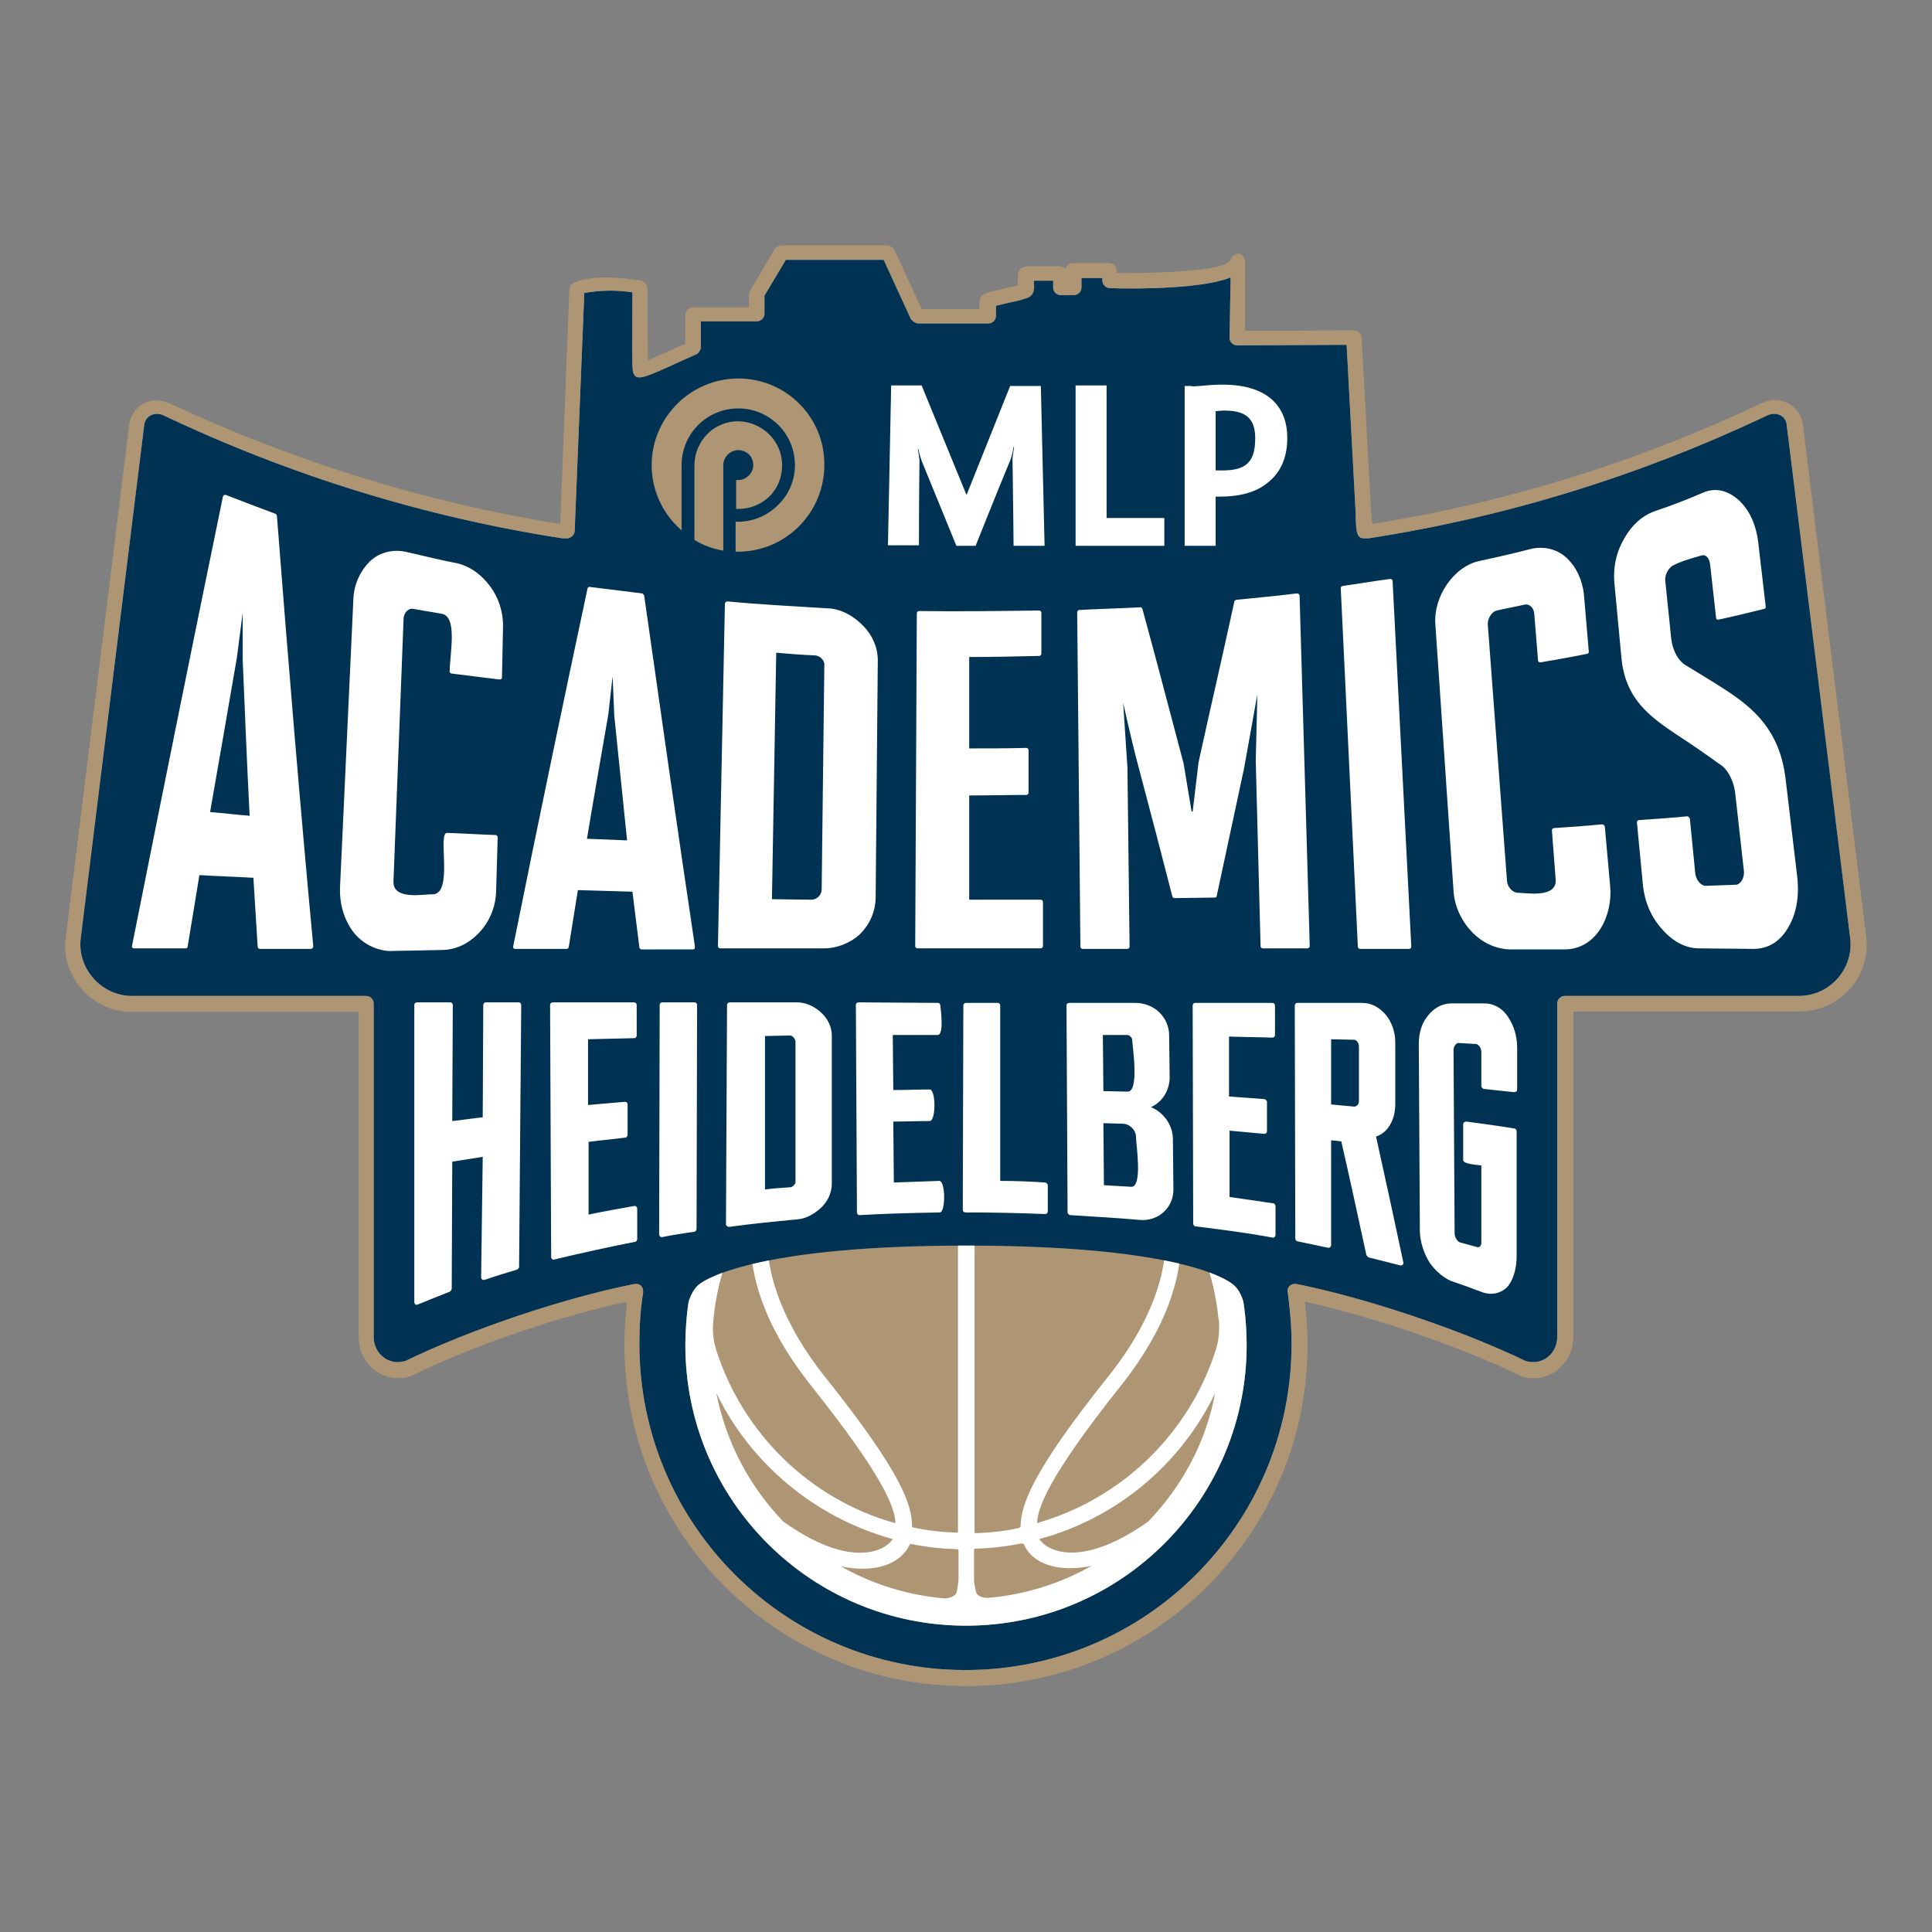<?xml version="1.0" encoding="utf-8"?>
<!-- Generator: Adobe Illustrator 25.4.0, SVG Export Plug-In . SVG Version: 6.00 Build 0)  -->
<svg version="1.1" id="Ebene_1" xmlns="http://www.w3.org/2000/svg" xmlns:xlink="http://www.w3.org/1999/xlink" x="0px" y="0px"
	 viewBox="0 0 361.4 361.4" style="enable-background:new 0 0 361.4 361.4;" xml:space="preserve">
<rect x="0" y="0" width="361.4" height="361.4" fill="#808080" stroke="none"/>
<style type="text/css">
	.st0{fill:#003254;}
	.st1{fill:#AE9675;}
	.st2{clip-path:url(#SVGID_00000090264109950883464320000002732427868404497804_);fill:#FFFFFF;}
	.st3{fill-rule:evenodd;clip-rule:evenodd;fill:#FFFFFF;}
	.st4{fill:#FFFFFF;}
</style>
<g>
	<path class="st0" d="M230.2,51.9c-5.2,2.1-17.3,2.2-22.6,2c-0.7,0-1.4-0.7-1.4-1.4V52h-3.9v1.8c0,0.8-0.7,1.4-1.4,1.4h-2.5
		c-0.8,0-1.4-0.7-1.4-1.4v-1.3h-3.6c0,0.7,0.1,1.3,0,1.7c-0.3,1.5-1.3,1.5-2.4,1.9c-1.1,0.3-2.3,0.5-4.7,1.1v1.9
		c0,0.8-0.7,1.4-1.4,1.4h-13.2c-0.4,0-1.1-0.5-1.3-0.8l-5.1-11.1H147l-4,6.7v3.4c0,0.8-0.7,1.4-1.4,1.4h-10.5V65
		c0,0.4-0.5,1.2-0.9,1.3c-3.7,1.6-6.3,2.9-8.1,3.6c-3,1.2-3.8,1-3.8-1.8c-0.1-2.4,0-6.8,0-13.4c-3-0.5-6-0.4-9,0.1l-1.8,44.5
		c0,0.7-0.7,1.4-1.4,1.4h-0.7h-0.2c-25.9-4-51-11.8-74.6-23c-1.5-0.7-3.2-0.1-3.6,1.6l-11.9,96.2c-0.7,5.6,3.8,10.8,9.6,10.8H60h5.6
		h2.9c0.8,0,1.4,0.7,1.4,1.4v8.8v38.4v15.2c0,2.6,2,4.7,4.5,4.7c0.5,0,0.9-0.1,1.4-0.2c12.4-6,29.7-11.8,42.8-14.4
		c1.1-0.2,1.8,0.5,1.7,1.6c-0.5,3.1-0.7,6.3-0.7,9.6c0,33.7,27.3,61,61,61s61-27.3,61-61c0-3.3-0.3-6.5-0.7-9.6
		c-0.2-1.1,0.6-1.8,1.7-1.6c13,2.6,30.8,8.6,42.8,14.4c0.4,0.1,0.9,0.2,1.4,0.2c2.5,0,4.5-2.1,4.5-4.7v-15.2v-47.2
		c0-0.8,0.7-1.4,1.4-1.4h2.9h40.9c5.8,0,10.3-5.1,9.6-10.8l-11.9-96.2c-0.3-1.7-2.1-2.3-3.6-1.6c-23.6,11.2-48.7,19-74.6,23
		c0,0-0.3,0-0.4,0c-0.2,0-0.5,0-0.5,0c-1.1,0-1.3-1-1.4-2.1c-0.1-1-0.1-2-0.1-2.4l-1.7-31.7l-20.5,0.1c-0.8,0-1.4-0.7-1.4-1.4
		L230.2,51.9L230.2,51.9z"/>
	<path class="st1" d="M256.7,98c25.3-4,49.8-11.7,72.9-22.6c3.2-1.5,6.9,0.2,7.6,3.7l11.9,96.2c0.9,7.3-4.9,13.9-12.4,13.9h-40.9
		h-1.5V235v15.2c0,4-3.2,7.6-7.4,7.6c-0.8,0-1.6-0.1-2.4-0.4l-0.2-0.1c-11.3-5.5-27.9-11.1-40.2-13.8c0.3,2.6,0.5,5.3,0.5,8
		c0,35.3-28.6,63.9-63.9,63.9s-63.9-28.6-63.9-63.9c0-2.7,0.2-5.4,0.5-8c-12.3,2.6-28.6,8.1-40.2,13.8l-0.2,0.1
		c-0.7,0.2-1.5,0.4-2.4,0.4c-4.2,0-7.4-3.5-7.4-7.6V235v-38.4v-7.3h-1.5H60H24.7c-7.5,0-13.4-6.7-12.4-13.9l11.9-96.2
		c0.7-3.6,4.3-5.3,7.6-3.7C55,86.3,79.5,94,104.8,98l1.7-43.8c0-1.1,1.3-1.7,3.2-2c1.2-0.2,3-0.4,4.4-0.3c2.5,0.1,4.7,0.4,5.9,0.6
		c0.5,0.1,1.1,0.8,1.1,1.4l0.1,13.5l7-3.1v-5.4c0-0.8,0.7-1.4,1.4-1.4h10.5v-2.4c0-0.1,0.2-0.7,0.2-0.7l4.6-7.8
		c0.1-0.2,0.9-0.7,1.2-0.7H166c0.4,0,1.1,0.5,1.3,0.8l5.1,11.1h10.8v-1.3c0-1,0.5-1.6,2.8-2.1c1.7-0.4,3.4-0.8,4.4-1
		c0-2.1-0.3-3.6,2.2-3.6h5.6c0.4,0,0.8,0.2,1.1,0.5c0.2-0.6,0.7-1.1,1.4-1.1h6.8c0.8,0,1.4,0.7,1.4,1.4v0.5c4.8,0,20.4-0.1,21.3-2.5
		c0.7-1.8,2.7-1.4,2.7,0.5v12.8l20.4-0.1c0.7,0,1.4,0.6,1.4,1.3l1.8,33.1L256.7,98L256.7,98z M230.2,51.9c-5.2,2.1-17.3,2.2-22.6,2
		c-0.7,0-1.4-0.7-1.4-1.4V52h-3.9v1.8c0,0.8-0.7,1.4-1.4,1.4h-2.5c-0.8,0-1.4-0.7-1.4-1.4v-1.3h-3.6c0,0.7,0.1,1.3,0,1.7
		c-0.3,1.5-1.3,1.5-2.4,1.9c-1.1,0.3-2.3,0.5-4.7,1.1v1.9c0,0.8-0.7,1.4-1.4,1.4h-13.2c-0.4,0-1.1-0.5-1.3-0.8l-5.1-11.1H147l-4,6.7
		v3.4c0,0.8-0.7,1.4-1.4,1.4h-10.5V65c0,0.4-0.5,1.2-0.9,1.3c-3.7,1.6-6.3,2.9-8.1,3.6c-3,1.2-3.8,1-3.8-1.8c-0.1-2.4,0-6.8,0-13.4
		c-3-0.5-6-0.4-9,0.1l-1.8,44.5c0,0.7-0.7,1.4-1.4,1.4h-0.7h-0.2c-25.9-4-51-11.8-74.6-23c-1.5-0.7-3.2-0.1-3.6,1.6l-11.9,96.2
		c-0.7,5.6,3.8,10.8,9.6,10.8H60h5.6h2.9c0.8,0,1.4,0.7,1.4,1.4v8.8v38.4v15.2c0,2.6,2,4.7,4.5,4.7c0.5,0,0.9-0.1,1.4-0.2
		c12.4-6,29.7-11.8,42.8-14.4c1.1-0.2,1.8,0.5,1.7,1.6c-0.5,3.1-0.7,6.3-0.7,9.6c0,33.7,27.3,61,61,61s61-27.3,61-61
		c0-3.3-0.3-6.5-0.7-9.6c-0.2-1.1,0.6-1.8,1.7-1.6c13,2.6,30.8,8.6,42.8,14.4c0.4,0.1,0.9,0.2,1.4,0.2c2.5,0,4.5-2.1,4.5-4.7v-15.2
		v-47.2c0-0.8,0.7-1.4,1.4-1.4h2.9h40.9c5.8,0,10.3-5.1,9.6-10.8l-11.9-96.2c-0.3-1.7-2.1-2.3-3.6-1.6c-23.6,11.2-48.7,19-74.6,23
		c0,0-0.3,0-0.4,0c-0.2,0-0.5,0-0.5,0c-1.1,0-1.3-1-1.4-2.1c-0.1-1-0.1-2-0.1-2.4l-1.7-31.7l-20.5,0.1c-0.8,0-1.4-0.7-1.4-1.4
		L230.2,51.9L230.2,51.9z"/>
	<path class="st1" d="M180.7,304.1c-29,0-52.5-23.5-52.5-52.5c0-2.5,0.2-5,0.5-7.5c0-0.3,0.5-2.4,1.9-3.7c1.8-1.6,12.6-7.4,50.1-7.4
		c37.8,0,48.2,5.7,50.1,7.4c1.4,1.2,1.9,3.4,1.9,3.7c0.3,2.4,0.5,4.9,0.5,7.5C233.2,280.6,209.7,304.1,180.7,304.1L180.7,304.1z"/>
	<g>
		<g>
			<defs>
				<path id="SVGID_1_" d="M180.7,304.1c-29,0-52.5-23.5-52.5-52.5c0-2.5,0.2-5,0.5-7.5c0-0.3,0.5-2.4,1.9-3.7
					c1.8-1.6,12.6-7.4,50.1-7.4c37.8,0,48.2,5.7,50.1,7.4c1.4,1.2,1.9,3.4,1.9,3.7c0.3,2.4,0.5,4.9,0.5,7.5
					C233.2,280.6,209.7,304.1,180.7,304.1L180.7,304.1z"/>
			</defs>
			<clipPath id="SVGID_00000169544151329593433320000009134982744721197718_">
				<use xlink:href="#SVGID_1_"  style="overflow:visible;"/>
			</clipPath>
			<path style="clip-path:url(#SVGID_00000169544151329593433320000009134982744721197718_);fill:#FFFFFF;" d="M167,287.9L167,287.9
				c-14.5-4-26.5-14-33-27.3c1.8,9.2,6.2,17.4,12.4,23.9l0.1,0.1C158.2,293,165.1,290.7,167,287.9L167,287.9z M151.8,259.3
				c-11.6-14.6-12.6-26.2-10.5-34.3c-4.2,6.2-7,13.5-7.8,21.4c-0.1,1.1-0.2,2-0.1,3.2c0.1,1.2,0.3,2,0.6,3
				c5,15.6,17.6,27.9,33.4,32.3c0.1,0,0.1,0,0.1,0C167.4,282.1,165.5,276.5,151.8,259.3L151.8,259.3z M157.3,293
				c5.8,3.3,12.4,5.4,19.4,6c0.6,0,1.5-0.2,2.1-0.8c0.1-0.2,0.2-0.5,0.3-1.1c0.1-0.5,0.1-1.1,0.2-1.5V290c0-0.1-0.1-0.2-0.2-0.2
				c-3-0.1-5.9-0.4-8.7-1c-0.1,0-0.2,0-0.2,0.1C168.4,292.7,163.5,294.3,157.3,293L157.3,293z M179,286.7c0.1,0,0.2-0.1,0.2-0.2V204
				c-10.8,0.3-20.7,4.3-28.5,10.7c-0.2,0.2-0.4,0.3-0.6,0.5c-0.2,0.2-0.4,0.3-0.6,0.6c-0.4,0.4-0.7,0.7-1,1.1
				c-0.2,0.3-0.4,0.6-0.6,0.9c-9,12.8-2.8,28.1,6.3,39.6c14.8,18.5,16.4,24.3,16.4,28.1c0,0.1,0.1,0.1,0.1,0.2
				C173.4,286.3,176.2,286.6,179,286.7L179,286.7z M180.7,304.1c-29,0-52.5-23.5-52.5-52.5s23.5-52.5,52.5-52.5s52.5,23.5,52.5,52.5
				S209.7,304.1,180.7,304.1L180.7,304.1z M190.9,285.6c0.1-3.8,1.6-9.6,16.4-28.1c9.2-11.5,15.4-26.8,6.3-39.6
				c-0.2-0.3-0.4-0.6-0.6-0.9c-0.3-0.4-0.6-0.7-1-1.1c-0.2-0.2-0.4-0.4-0.6-0.6c-0.2-0.2-0.4-0.3-0.6-0.5
				c-7.8-6.4-17.7-10.3-28.5-10.7v82.5c0,0.1,0.1,0.2,0.2,0.2c2.8-0.1,5.6-0.4,8.2-1C190.7,285.7,190.8,285.7,190.9,285.6
				L190.9,285.6z M191.1,288.7c-2.8,0.6-5.7,0.9-8.7,1c-0.1,0-0.2,0.1-0.2,0.2v5.6c0,0.4,0.1,1,0.2,1.5c0.1,0.5,0.2,0.9,0.3,1.1
				c0.5,0.7,1.5,0.8,2.1,0.8c7-0.6,13.6-2.7,19.4-6c-6.2,1.3-11.1-0.3-12.7-4.1C191.3,288.8,191.2,288.7,191.1,288.7L191.1,288.7z
				 M194,284.9c15.8-4.5,28.4-16.7,33.4-32.3c0.3-1,0.5-1.8,0.6-3c0.1-1.3,0.1-2.1-0.1-3.2c-0.8-7.8-3.6-15.1-7.8-21.4
				c2,8,1.1,19.7-10.5,34.3C196,276.4,194.1,282.1,194,284.9C193.9,285,193.9,285,194,284.9L194,284.9z M194.4,287.9
				c1.9,2.8,8.8,5,20.4-3.3l0.1-0.1c6.2-6.5,10.7-14.7,12.4-23.9C220.9,273.9,208.9,284,194.4,287.9L194.4,287.9L194.4,287.9z"/>
		</g>
	</g>
	<path class="st1" d="M140.1,85c0.5,0.5,0.8,1.2,0.8,2c0,1.5-1.3,2.8-2.8,2.8c-0.1,0-0.3,0-0.4,0v5.4c0.1,0,0.3,0,0.4,0
		c2.2,0,4.2-0.8,5.8-2.3c1.6-1.6,2.4-3.6,2.4-5.9c0-4.5-3.7-8.1-8.2-8.2c-2.1,0-4.2,0.8-5.7,2.3c-1.6,1.6-2.5,3.7-2.5,5.9v14
		c1.6,1,3.5,1.7,5.4,2V87c0-1.5,1.3-2.8,2.8-2.8C138.8,84.2,139.6,84.5,140.1,85L140.1,85z"/>
	<path class="st1" d="M138.1,70.8c-8.9,0-16.2,7.3-16.2,16.2c0,4.9,2.2,9.3,5.6,12.2V87c0-2.8,1.1-5.5,3.1-7.5s4.7-3.1,7.5-3.1
		s5.5,1.1,7.5,3.1s3.1,4.7,3.1,7.5s-1.1,5.5-3.2,7.5c-2,2-4.7,3.1-7.5,3.1c-0.1,0-0.3,0-0.4,0v5.6c0.1,0,0.3,0,0.4,0
		c9.1,0,16.2-7.4,16.2-16.2C154.3,78.1,147.1,70.8,138.1,70.8L138.1,70.8z"/>
	<path class="st3" d="M226.9,72l-1.3,0.1l-1.2,0.1c-1.2,0.1-1.4,0.1-1.6,0h-1.2v29.9h5.8v-9.2c0.2,0,0.5,0,0.7,0
		c3.8,0,6.8-0.8,8.9-2.5c2.5-1.9,3.8-4.7,3.8-8.5c0-2.9-0.9-5.3-2.7-7C235.8,72.7,232,71.7,226.9,72L226.9,72z M229,76.8
		c4.1,0,5.8,1.5,5.8,5.2c0,4.4-1.7,6-6.1,6c-0.4,0-0.8,0-1.3,0V76.9C227.9,76.9,228.4,76.8,229,76.8L229,76.8z"/>
	<polygon class="st4" points="201.2,72.1 201.2,102.1 217.8,102.1 217.8,96.9 207,96.9 207,72.1 	"/>
	<path class="st4" d="M189,72.1c0,0-6.6,16.5-8.2,20.5c-1.6-3.9-8.4-20.5-8.4-20.5h-5.7l-0.6,29.9h5.8c0,0,0-9.8,0.1-15.8
		c0-0.4-0.2-1.5-0.3-2.2h0.1c0.1,0.7,0.5,1.9,0.6,2.2c2.4,5.9,6.5,15.9,6.5,15.9h3.6c0,0,4.1-10.3,6.6-16.3c0.1-0.3,0.4-1.5,0.5-2.2
		h0.1c-0.1,0.7-0.3,1.9-0.3,2.2c0.1,6.2,0.2,16.3,0.2,16.3h5.8l-0.7-29.9H189V72.1z"/>
	<path class="st4" d="M45.4,114.6l-1.1,8.5c-1.6,9.4-3.3,19-5,28.8c2.5,0.2,4.9,0.5,7.4,0.7c-0.5-9.7-0.9-19.4-1.3-29.1L45.4,114.6
		L45.4,114.6z M47.4,164.2c-3.4-0.2-6.7-0.3-10.1-0.5l-2.2,13.4c0,0.2-0.2,0.3-0.4,0.3h-9.6c-0.3,0-0.5-0.2-0.4-0.5
		c6-30.1,11.7-58.3,17-84c0.1-0.3,0.3-0.4,0.6-0.3c3.1,1.2,6.2,2.4,9.2,3.5c0.1,0,0.3,0.3,0.3,0.4c2.1,27.1,4.3,53.8,6.8,80.5
		c0,0.2-0.2,0.5-0.4,0.5h-9.6c-0.2,0-0.4-0.2-0.4-0.4L47.4,164.2L47.4,164.2z M66.3,174.6c-1.7-2.1-2.8-5.1-2.7-8.5l2.5-54
		c0.1-2.9,1.4-5.4,3-7c1.7-1.7,4.2-2.4,6.7-1.9c3.2,0.7,6.2,1.5,9.4,2.1c2.6,0.5,4.9,2.2,6.5,4.4c1.5,2,2.4,4.6,2.4,7.3l-0.2,9.7
		c0,0.3-0.2,0.4-0.5,0.4c-3-0.4-5.9-0.7-8.9-1.1c-0.2,0-0.4-0.2-0.4-0.4c0.1-3.6,1.5-10.3-1.5-10.8c-1.8-0.3-3.5-0.6-5.3-0.9
		c-0.8-0.2-1.7,0.6-1.8,1.7l-1.9,49.3c-0.1,3.6,5.8,2.3,7.3,2.4c4,0,0.9-11.5,2.7-11.5c3,0.1,6.1,0.3,9.1,0.4c0.2,0,0.4,0.2,0.4,0.4
		l-0.3,10.2c-0.1,3-1.3,5.7-3.2,7.7c-1.8,1.9-4.1,3.1-6.7,3.2l-10.2,0.2C70.2,177.7,67.9,176.5,66.3,174.6L66.3,174.6z M114.6,126.5
		l-0.8,7.1c-1.3,7.6-2.7,15.4-4,23.3c2.5,0.1,5,0.2,7.5,0.3c-0.8-7.8-1.6-15.7-2.4-23.4L114.6,126.5L114.6,126.5z M118.3,166.8
		c-3.4-0.1-6.8-0.2-10.2-0.3l-1.7,10.6c0,0.2-0.2,0.4-0.4,0.4h-9.6c-0.3,0-0.5-0.2-0.4-0.5c4.8-23.8,9.4-45.8,13.9-66.9
		c0-0.2,0.3-0.4,0.5-0.3c3.3,0.4,6.4,0.8,9.7,1.2c0.1,0,0.3,0.2,0.4,0.4c3.1,21.8,6.2,43.6,9.5,65.7c0,0.3-0.1,0.5-0.4,0.5H120
		c-0.2,0-0.4-0.2-0.4-0.4L118.3,166.8L118.3,166.8z M152.4,122.6c-2.4-0.1-4.8-0.3-7.2-0.5l-0.8,46.1l7.4,0.1c1,0,1.9-0.9,1.9-1.9
		l0.5-42C154.3,123.6,153.4,122.6,152.4,122.6L152.4,122.6z M135.6,112.9c0-0.2,0.2-0.4,0.5-0.4c6.2,0.6,12.5,0.9,18.8,1.3
		c2.7,0.1,5.1,1.7,6.7,3.4c1.6,1.7,2.6,3.9,2.6,6.3l-0.4,44.3c0,2.8-1.2,5.3-3.1,7.1c-1.7,1.5-4.1,2.5-6.6,2.5h-19.4
		c-0.2,0-0.4-0.2-0.4-0.4L135.6,112.9L135.6,112.9z M171.5,114.7c0-0.2,0.2-0.4,0.4-0.4c7.5,0.1,15,0,22.5-0.1
		c0.2,0,0.4,0.2,0.4,0.4c0,2.6,0,5.2,0,7.7c0,0.2-0.2,0.4-0.4,0.4c-4.4,0.1-8.7,0.2-13.1,0.2V140c3.6,0,7.1,0,10.7-0.1
		c0.2,0,0.4,0.2,0.4,0.4v8c0,0.2-0.2,0.4-0.4,0.4c-3.6,0-7.1,0.1-10.7,0.1v19.5c4.5,0,8.9,0,13.4,0c0.2,0,0.4,0.2,0.4,0.4v8.3
		c0,0.2-0.2,0.4-0.4,0.4h-23.1c-0.2,0-0.4-0.2-0.4-0.4L171.5,114.7L171.5,114.7z M210.1,131.5l0.8,12.1l0.4,33.5
		c0,0.2-0.2,0.4-0.4,0.4h-8.4c-0.2,0-0.4-0.2-0.4-0.4l-0.6-62.6c0-0.2,0.2-0.4,0.4-0.4c3.8-0.2,7.6-0.3,11.4-0.5
		c0.2,0,0.4,0.2,0.4,0.3c2.6,9.5,5.1,19.1,7.7,28.9l1.5,9h0.2l1.1-9.2c2.2-10.1,4.5-19.9,6.7-30.1c0-0.1,0.2-0.3,0.4-0.3
		c3.8-0.4,7.4-0.7,11.3-1.2c0.3,0,0.5,0.2,0.5,0.4L245,177c0,0.2-0.2,0.4-0.4,0.4h-8.4c-0.2,0-0.4-0.2-0.4-0.4l-0.9-34.7l0.3-12.4
		l-2.5,13.9c-1.7,7.9-3.4,15.9-5.1,23.8c0,0.2-0.2,0.3-0.4,0.3l-7.5,0.1c-0.2,0-0.4-0.2-0.4-0.3c-2-7.8-4-15.5-6-23
		C212.1,140.3,211.1,135.9,210.1,131.5L210.1,131.5z M250.8,110c0-0.2,0.2-0.4,0.4-0.4c2.9-0.4,5.8-0.9,8.8-1.3
		c0.3,0,0.5,0.1,0.5,0.4l3.5,68.4c0,0.2-0.2,0.4-0.4,0.4h-9.2c-0.2,0-0.4-0.2-0.4-0.4L250.8,110L250.8,110z M275.5,174.5
		c-1.9-1.9-3.4-4.7-3.6-7.8l-3.4-49.9c-0.2-2.7,0.7-5.3,2.1-7.4c1.5-2.2,3.7-4,6.3-4.5c3.3-0.7,6.3-1.4,9.4-2.2c2.5-0.6,5,0,6.8,1.7
		c1.7,1.6,2.9,4,3.2,6.9l0.9,10.6c0,0.2-0.1,0.4-0.3,0.4c-2.9,0.6-5.8,1.1-8.7,1.6c-0.3,0-0.5-0.1-0.5-0.4l-0.7-8.7
		c-0.1-1.2-1-1.9-1.8-1.7c-1.7,0.4-3.5,0.7-5.2,1.1c-0.9,0.2-1.7,1.4-1.7,2.5l3.6,48.1c0.1,1.2,1.1,2.2,2,2.2c1.5,0,7.4,1.1,7.1-2.5
		l-0.7-9.2c0-0.2,0.2-0.4,0.4-0.4c3-0.2,6-0.4,9-0.7c0.2,0,0.4,0.2,0.5,0.4l1,11.2c0.5,5.3-2.4,11.8-8.6,11.8h-10.2
		C279.7,177.5,277.3,176.3,275.5,174.5L275.5,174.5z M310.9,173.8c-2-2.2-3.3-5.1-3.6-8.5l-1.1-11.5c0-0.2,0.2-0.4,0.4-0.4
		c3-0.2,6-0.4,9-0.7c0.2,0,0.4,0.2,0.5,0.4l1,10.1c0.1,1.5,1.2,2.6,2.1,2.5l5.5-0.2c0.8,0,1.7-1.2,1.5-2.7l-1.6-14.3
		c-0.3-2.8-1.7-4.8-2.7-5.4c-2.8-2-5.5-3.9-8.3-5.7c-4.9-3.3-9.6-6.6-10.3-14.4l-1.3-13.8c-0.3-3.2,0.4-6.1,1.9-8.6
		c1.4-2.4,3.2-4.1,5.7-5c3-1,6.1-2.2,9.1-3.5c2.4-1,4.8-0.2,6.7,1.6c1.8,1.7,3.1,4.4,3.5,7.8l1.4,12c0,0.2-0.1,0.4-0.3,0.4
		c-2.8,0.7-5.7,1.4-8.5,2c-0.3,0.1-0.5-0.1-0.5-0.4l-1.1-9.9c-0.2-1.4-0.9-1.9-1.6-1.7c-1.7,0.5-3.6,1-5.2,1.8
		c-0.9,0.4-1.7,1.7-1.6,2.9l1.1,10.7c0.3,2.7,1.5,4.3,2.5,5c2.6,1.6,5.3,3.2,7.9,4.9c5,3.3,9.9,7.4,11,16.4l2.2,18.5
		c0.4,3.7-0.2,6.9-1.7,9.4c-1.5,2.6-3.7,4-6.5,4l-10.2-0.1C315.2,177.4,312.8,176,310.9,173.8L310.9,173.8z"/>
	<path class="st4" d="M90.3,216.4c-1.9,0.3-3.8,0.6-5.7,0.9l-0.1,23.8c0,0.1-0.2,0.4-0.3,0.5c-2,0.8-3.6,1.4-6,2.4
		c-0.4,0.2-0.7,0-0.7-0.5V188c0-0.3,0.2-0.5,0.5-0.5h6.2c0.3,0,0.5,0.2,0.5,0.5l-0.1,21.7c1.9-0.2,3.8-0.5,5.7-0.7l0.1-21
		c0-0.3,0.2-0.5,0.5-0.5H97c0.3,0,0.5,0.2,0.5,0.5l-0.4,49c0,0.2-0.2,0.4-0.4,0.5c-2,0.6-4,1.2-6,1.9c-0.4,0.1-0.7-0.1-0.7-0.5
		L90.3,216.4L90.3,216.4z M267.5,236.3c-1.1-1.7-1.8-3.8-1.9-5.8l-0.2-35.3c0-2,0.6-3.9,1.7-5.2c1.1-1.4,2.6-2.3,4.4-2.3h6.2
		c1.8,0,3.5,1,4.5,2.7c1,1.5,1.6,3.5,1.6,5.6v7.8c0,0.3-0.2,0.5-0.6,0.5c-1.9-0.2-3.7-0.4-5.6-0.6c-0.2,0-0.5-0.3-0.5-0.5v-6.4
		c0-0.9-0.6-1.4-0.9-1.5l-3.4-0.2c-0.3,0-0.9,0.5-0.9,1.3l0.2,34.3c0,0.8,0.6,1.6,1,1.7c1.1,0.3,2.2,0.6,3.3,0.9
		c0.2,0.1,0.8-0.2,0.7-1V218c-0.6-0.1-3.4-0.2-3.4-1v-6.7c0-0.3,0.3-0.5,0.6-0.5c3,0.4,6,0.8,9,1.3c0.2,0,0.4,0.3,0.4,0.5v23.5
		c0,2.3-0.7,4.6-1.9,5.8c-1.1,1-2.7,1.4-4.3,0.9c-2.1-0.8-4.1-1.5-6.1-2.2C270,239,268.6,237.8,267.5,236.3L267.5,236.3z
		 M223.1,188.1c0-0.3,0.2-0.5,0.5-0.5H238c0.3,0,0.5,0.2,0.5,0.5v5.5c0,0.3-0.2,0.5-0.5,0.5c-2.7-0.1-5.4-0.1-8.1-0.2v11.2
		c2.2,0.2,4.4,0.3,6.6,0.5c0.2,0,0.5,0.3,0.5,0.5v5.5c0,0.3-0.2,0.5-0.5,0.5c-2.2-0.2-4.3-0.4-6.5-0.6v12.4c2.8,0.4,5.5,0.8,8.2,1.2
		c0.2,0,0.4,0.3,0.4,0.5v5.4c0,0.3-0.3,0.6-0.6,0.5c-4.8-0.9-9.6-1.5-14.4-2.1c-0.2,0-0.4-0.3-0.4-0.5L223.1,188.1L223.1,188.1z
		 M180.2,188.1c0-0.3,0.2-0.5,0.5-0.5h5.9c0.3,0,0.5,0.2,0.5,0.5v32.8c2.8,0,5.6,0.1,8.4,0.3c0.2,0,0.5,0.3,0.5,0.5v4.9
		c0,0.3-0.2,0.5-0.5,0.5c-5-0.2-9.9-0.3-14.9-0.3c-0.3,0-0.5-0.2-0.5-0.5L180.2,188.1L180.2,188.1z M160.1,188
		c0-0.3,0.2-0.5,0.5-0.5l14.8,0.1c0.3,0,0.5,0.2,0.5,0.5c0,0.2,0.8,5.5-0.5,5.5c-2.8,0-5.6,0-8.4,0l0.1,10.3c2.3,0,4.5-0.1,6.8-0.1
		c1.2,0,1.2,5.9,0,5.9c-2.3,0-4.5,0.1-6.8,0.1l0.1,11.4c2.8-0.1,5.7-0.2,8.5-0.3c1.2,0,1.2,5.9,0.1,5.9c-5,0.1-10,0.2-15,0.5
		c-0.3,0-0.5-0.2-0.5-0.5L160.1,188L160.1,188z M123.4,188c0-0.3,0.2-0.5,0.5-0.5h6c0.3,0,0.5,0.2,0.5,0.5l-0.1,41.9
		c0,0.2-0.2,0.5-0.4,0.5c-2,0.3-4,0.6-6,1c-0.3,0.1-0.6-0.2-0.6-0.5L123.4,188L123.4,188z M102.9,188c0-0.3,0.2-0.5,0.5-0.5h15.2
		c0.3,0,0.5,0.2,0.5,0.5v5.7c0,0.3-0.2,0.5-0.5,0.5l-8.6,0.2v12.3c2.3-0.2,4.6-0.4,6.9-0.6c0.3,0,0.5,0.2,0.5,0.5v5.7
		c0,0.2-0.2,0.5-0.4,0.5c-2.3,0.3-4.6,0.5-6.9,0.8v13.6c2.8-0.6,5.7-1.1,8.5-1.6c0.3-0.1,0.6,0.2,0.6,0.5v5.7c0,0.2-0.2,0.5-0.4,0.5
		c-5.1,1-10.1,2.1-15.1,3.3c-0.3,0.1-0.6-0.1-0.6-0.5L102.9,188L102.9,188z M253.3,194.5l-4.3-0.1v12.2l4.3,0.4
		c0.4,0,0.9-0.3,0.9-1.1v-10.1C254.2,195,253.7,194.5,253.3,194.5L253.3,194.5z M250.9,213.5l-1.9-0.2v19.6c0,0.3-0.3,0.6-0.6,0.5
		c-1.9-0.4-3.8-0.8-5.7-1.2c-0.2,0-0.4-0.3-0.4-0.5l-0.1-43.6c0-0.3,0.2-0.5,0.5-0.5h12.1c1.7,0,3.2,0.8,4.4,2.2
		c1.1,1.3,1.8,3.2,1.8,5.2v11.5c0,2.2-0.7,3.8-1.7,4.9c-0.5,0.5-1.2,1-1.9,1.2c1.7,7.6,3.4,15.5,5.1,23.5c0.1,0.4-0.2,0.7-0.6,0.6
		c-2-0.5-3.9-1-5.9-1.5c-0.1,0-0.3-0.3-0.4-0.4C254,227.5,252.5,220.4,250.9,213.5L250.9,213.5z M210.8,193.6h-4.5l0.1,10.5l4.5,0.1
		c2.3,0.1,0.9-8.7,0.9-9.6C211.8,194.1,211.3,193.6,210.8,193.6L210.8,193.6z M210,210.2l-3.6-0.1l0.1,11.6c1.7,0.1,3.4,0.2,5.1,0.3
		c2.2,0.1,0.9-8,0.9-9.3S211.3,210.2,210,210.2L210,210.2z M215.3,207.1c2.2,0.9,4.1,3.2,4.1,6l0.1,9.4c0,3.5-2.9,6-6.3,5.7
		c-4.3-0.4-8.6-0.6-13-0.9c-0.2,0-0.5-0.3-0.5-0.5l-0.2-38.7c0-0.3,0.2-0.5,0.5-0.5h12.3c1.7,0,3.4,0.6,4.6,1.8
		c1.1,1.1,1.8,2.6,1.8,4.3l0.1,8C218.7,204.2,217.3,206.2,215.3,207.1L215.3,207.1z M147.7,193.7l-4.6,0.1v28.7
		c1.5-0.2,3.1-0.3,4.6-0.4c0.6,0,1.1-0.6,1.1-1v-26.4C148.6,194.1,148.2,193.7,147.7,193.7L147.7,193.7z M136,188
		c0-0.3,0.2-0.5,0.5-0.5h12.6c1.8,0,3.5,0.9,4.7,2.1c1.1,1.1,1.8,2.5,1.8,4.2v27.6c0,1.8-0.8,3.4-2.1,4.6c-1.1,1-2.7,2-4.4,2.1
		c-4.2,0.4-8.4,0.8-12.7,1.4c-0.3,0-0.6-0.2-0.6-0.5L136,188L136,188z"/>
</g>
</svg>
